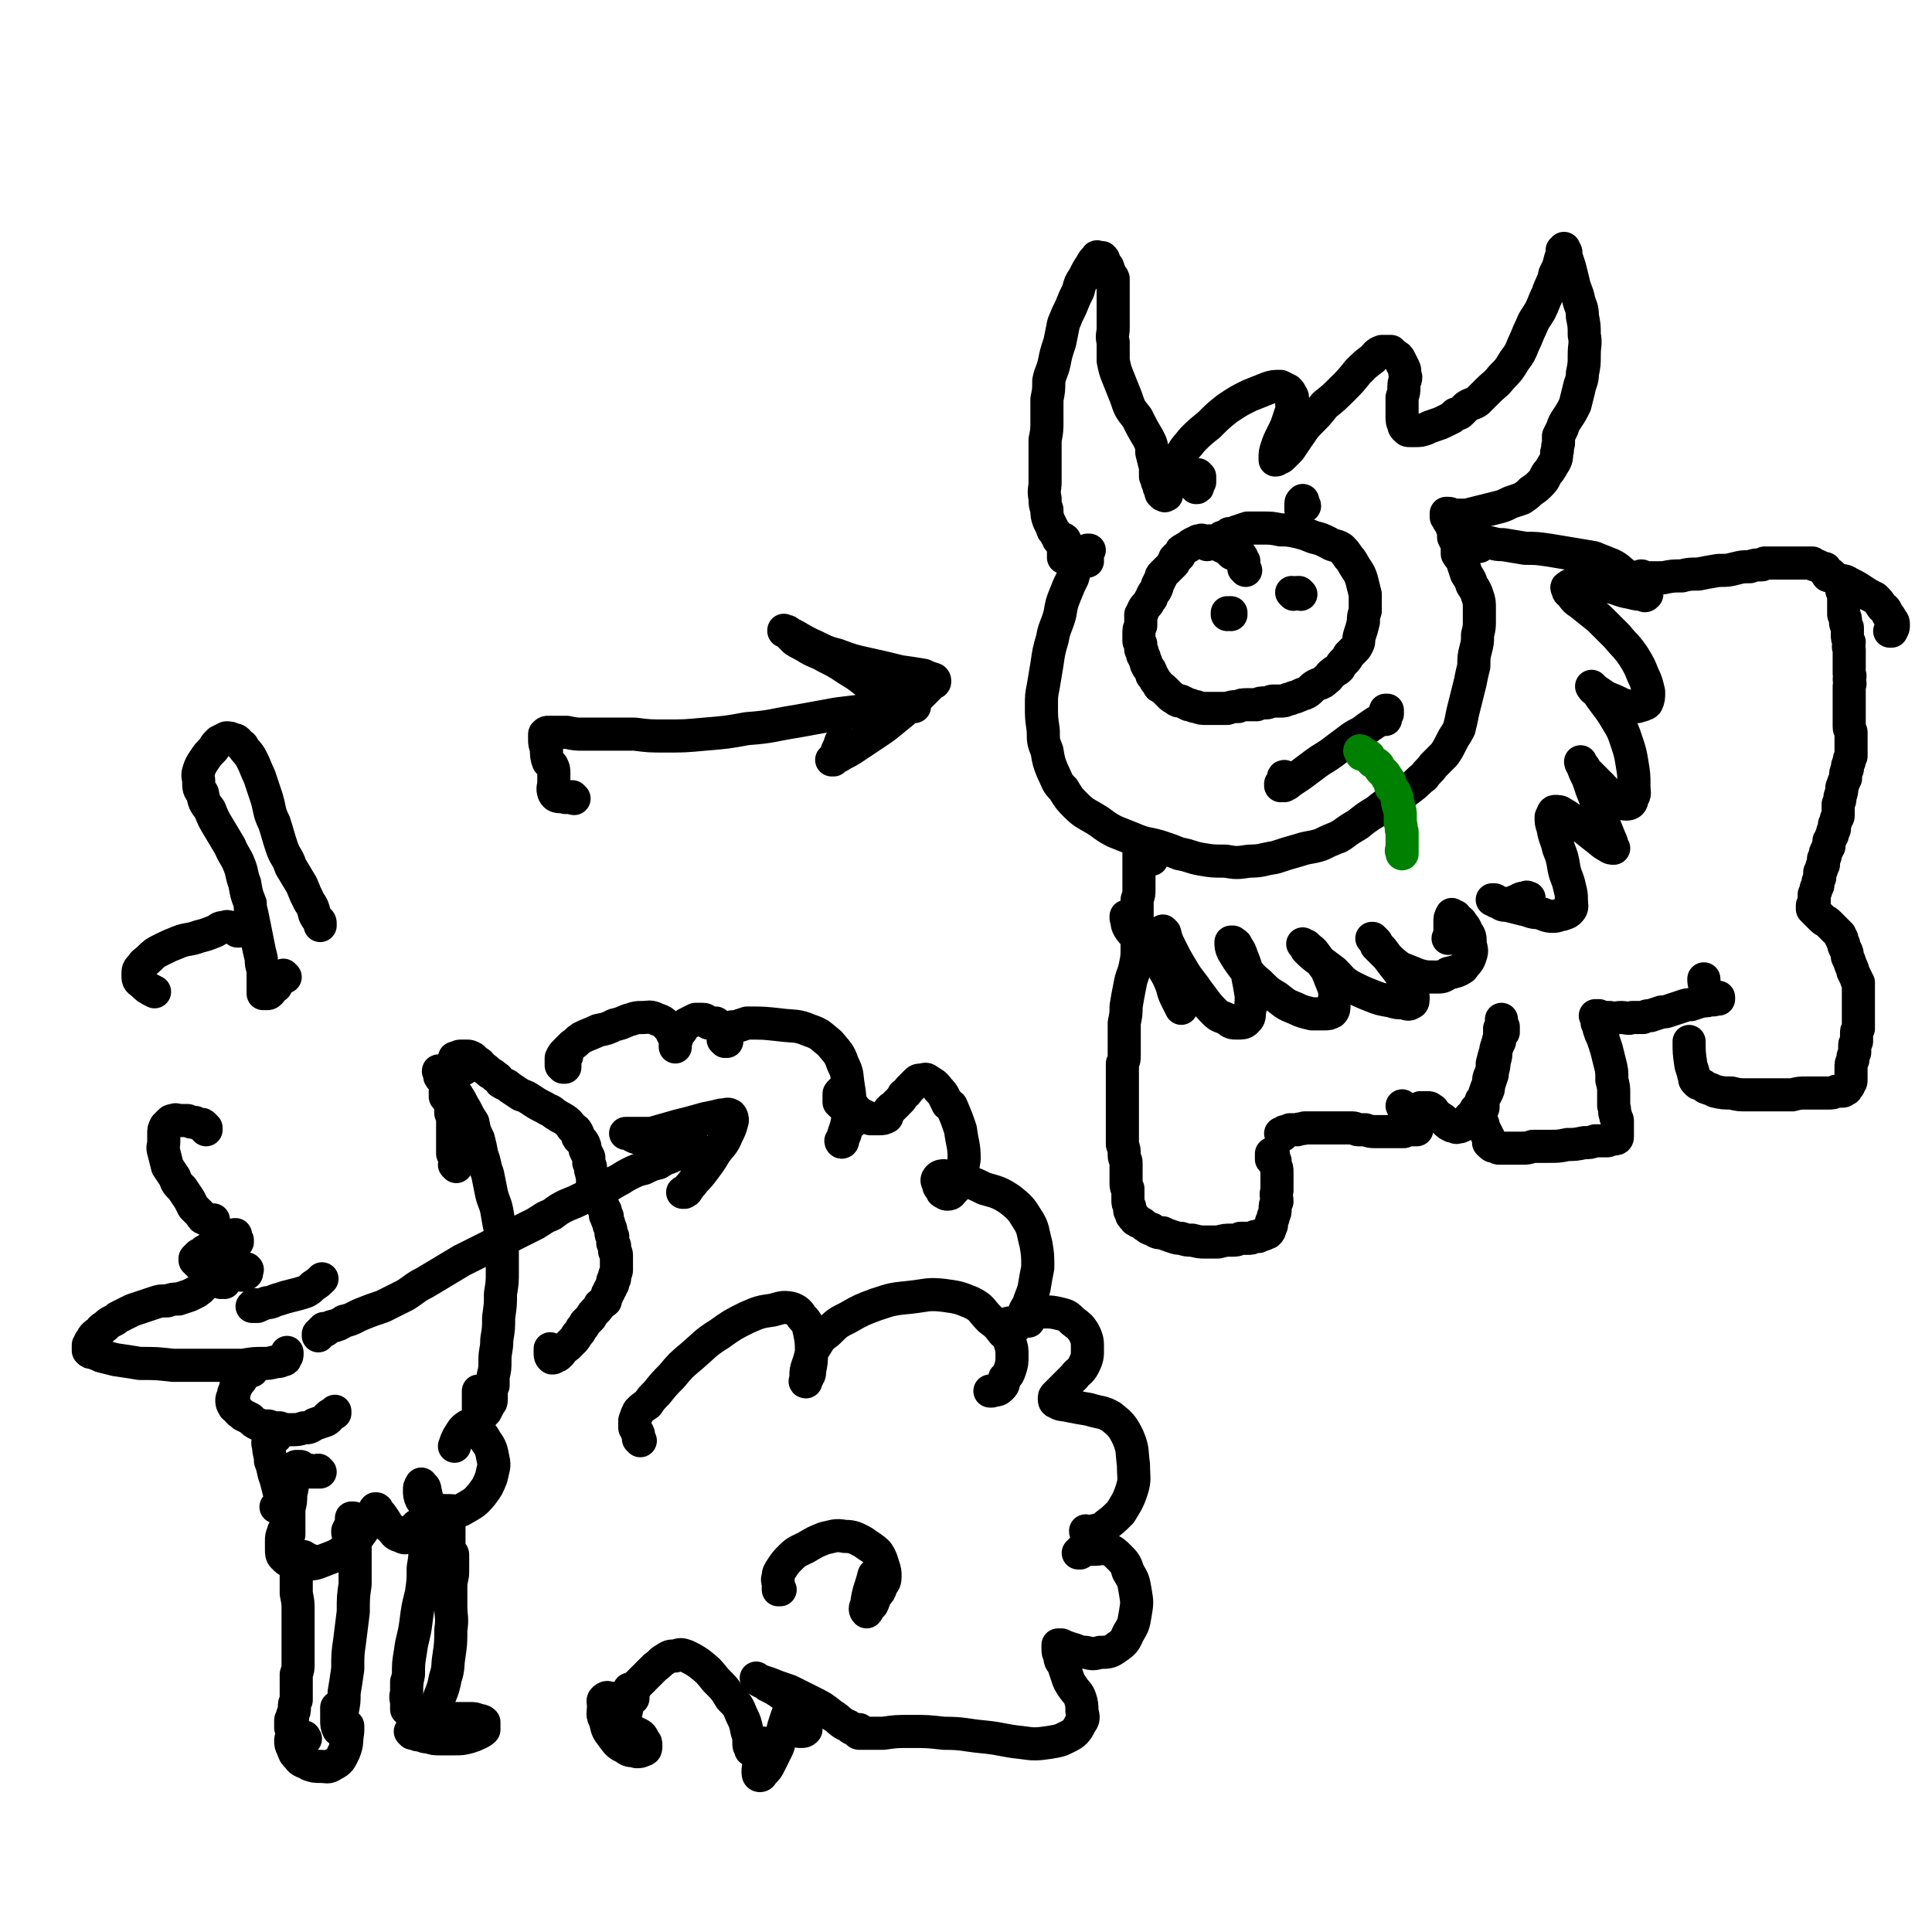 <svg viewBox='0 0 1050 1050' version='1.1' xmlns='http://www.w3.org/2000/svg' xmlns:xlink='http://www.w3.org/1999/xlink'><g fill='none' stroke='#000000' stroke-width='18' stroke-linecap='round' stroke-linejoin='round'><path d='M155,531c0,0 -1,-1 -1,-1 0,0 0,0 0,0 -1,2 -1,1 -2,2 -1,2 -1,2 -2,4 -2,1 -2,2 -3,3 -1,1 -1,1 -2,1 -1,0 -1,0 -2,0 0,-1 0,-1 0,-2 0,-1 0,-1 0,-2 0,-2 0,-2 0,-4 0,-2 0,-2 0,-5 -1,-3 -1,-3 -1,-6 -1,-4 -1,-4 -2,-9 -1,-5 -1,-5 -2,-10 -1,-5 -1,-5 -2,-9 0,-1 0,-1 0,-2 -2,-5 -2,-5 -3,-11 -2,-5 -1,-5 -3,-10 -2,-5 -3,-5 -5,-10 -3,-5 -3,-5 -6,-10 -3,-5 -3,-5 -5,-10 -3,-4 -3,-4 -4,-9 -2,-2 -2,-3 -2,-6 0,-3 -1,-3 0,-6 1,-3 1,-3 3,-6 2,-3 2,-3 5,-6 1,-2 1,-2 3,-4 2,-1 2,-1 4,-2 2,0 2,0 4,1 2,0 2,1 4,3 0,0 1,0 1,1 2,3 3,3 5,7 2,4 2,5 4,9 2,6 2,6 4,12 2,7 1,7 4,13 2,6 2,7 4,13 2,6 3,5 5,11 3,5 3,5 6,10 2,5 2,5 4,9 2,3 2,3 3,7 1,2 1,2 2,3 1,1 1,1 1,2 0,1 0,1 0,1 0,0 0,0 0,0 0,0 0,0 0,0 '/><path d='M130,506c0,0 -1,-1 -1,-1 0,0 0,1 0,1 0,0 0,-1 0,-1 -1,0 -1,0 -2,-1 -1,0 -1,0 -2,0 -1,0 -1,-1 -3,0 -3,0 -3,1 -5,2 -5,2 -5,2 -9,3 -5,2 -6,1 -11,3 -5,2 -5,2 -9,4 -4,2 -4,2 -7,5 -2,2 -3,2 -4,4 -2,2 -2,2 -2,5 0,2 0,3 2,4 3,3 3,3 7,5 '/><path d='M112,614c0,0 -1,-1 -1,-1 0,0 1,0 1,0 0,0 0,0 -1,0 0,-1 0,-1 0,-1 -1,-1 -1,-1 -2,-1 -1,0 -1,0 -3,-1 -2,0 -2,0 -4,-1 -2,0 -2,0 -5,0 -1,0 -1,-1 -3,0 -1,0 -1,0 -2,1 -1,1 -1,1 -2,2 -1,2 -1,2 -1,4 0,3 0,3 0,5 0,2 -1,2 0,5 1,4 1,4 2,8 2,3 2,3 4,6 1,3 1,3 4,6 2,3 2,3 4,6 1,2 1,2 2,4 1,1 1,1 2,2 1,1 1,1 2,2 1,2 1,2 2,2 1,1 1,1 3,1 1,0 1,0 2,0 '/><path d='M129,675c0,0 -1,-1 -1,-1 0,0 1,0 1,0 0,0 0,0 0,0 -1,0 -1,0 -1,0 0,0 0,0 0,-1 0,0 0,0 0,-1 0,0 0,0 0,0 0,0 0,0 0,-1 0,0 0,0 0,0 0,0 0,0 0,0 -1,0 -1,0 -1,1 -1,0 -1,0 -2,0 -1,1 -1,1 -2,1 -2,1 -2,1 -3,2 -1,0 -1,1 -3,1 -1,1 -1,1 -3,2 -1,1 -1,1 -3,2 -1,1 -1,1 -3,2 0,1 0,1 -1,1 -1,1 -1,1 -1,1 0,0 0,0 0,1 0,0 0,0 0,0 1,1 1,1 2,2 0,0 0,0 1,1 2,0 2,0 3,1 2,0 2,0 4,0 3,1 3,1 5,1 3,0 3,0 6,0 2,0 2,0 4,0 2,0 2,0 3,0 0,0 0,-1 0,0 1,0 0,0 0,0 0,1 0,1 0,2 0,0 0,0 -1,0 -1,1 -1,1 -1,1 0,0 0,0 -1,0 '/><path d='M120,697c0,0 -1,-1 -1,-1 1,0 2,1 3,1 0,0 -1,-1 -1,-1 0,-1 0,-1 0,-2 0,0 0,0 -1,-1 0,-1 0,-1 0,-1 0,-1 0,-1 -1,-1 -1,1 -1,1 -2,2 -2,1 -2,1 -3,3 -2,2 -2,2 -4,3 -1,2 -2,2 -3,3 -2,1 -2,1 -4,2 -3,1 -3,1 -6,2 -3,0 -3,0 -6,1 -4,0 -4,0 -7,1 -3,1 -3,1 -6,2 -3,1 -3,1 -6,2 -2,1 -2,1 -4,2 -2,1 -2,1 -4,2 -1,1 -1,1 -3,2 -2,1 -2,1 -4,3 -2,1 -2,1 -3,3 -2,1 -2,1 -3,2 -1,1 -1,2 -2,3 0,0 0,0 0,1 -1,1 -1,1 -1,1 0,1 0,1 0,1 0,1 0,1 0,1 0,0 0,1 0,1 1,1 1,1 2,1 3,1 3,1 5,2 4,1 4,1 8,2 7,1 7,1 13,2 9,0 9,0 18,1 11,0 11,0 21,0 8,0 8,0 17,0 6,-1 6,-1 11,-1 3,0 3,0 7,-1 2,0 2,0 4,-1 1,0 1,0 1,-1 1,-1 1,-1 1,-2 0,0 0,0 0,-1 '/><path d='M139,710c0,0 -1,-1 -1,-1 0,0 1,1 1,1 -1,0 -1,0 -1,0 0,0 0,0 -1,0 0,0 0,0 0,0 1,0 1,0 3,0 2,-1 2,-1 5,-2 3,0 3,-1 7,-2 3,-1 3,-1 7,-2 4,-1 4,-1 7,-2 2,-1 2,-1 4,-3 3,-2 3,-2 5,-4 '/><path d='M248,634c0,0 0,0 -1,-1 0,0 1,0 1,0 0,-1 -1,-1 -1,-3 0,-1 0,-1 -1,-3 0,-1 0,-1 0,-3 0,-2 0,-2 0,-4 0,-2 0,-2 0,-5 0,-2 0,-2 0,-5 0,-3 0,-3 -1,-5 0,-2 0,-2 0,-4 -1,-1 0,-1 -1,-2 0,-1 0,-1 0,-1 0,-1 0,-1 -1,-1 0,-1 0,-1 -1,-1 0,-1 0,-1 0,-2 0,0 0,0 0,-1 0,0 1,0 1,-1 0,0 0,0 0,0 0,0 0,0 0,-1 0,0 0,0 0,0 0,-1 0,-1 -1,-2 0,0 0,0 0,-1 -1,-1 0,-1 -1,-1 0,0 0,0 0,-1 -1,0 -1,0 -1,-1 -1,0 0,-1 -1,-1 0,-1 0,-1 0,-2 0,0 0,0 0,0 -1,0 -1,0 0,1 0,1 0,1 0,2 1,2 2,1 3,3 2,2 2,2 3,4 2,2 3,2 4,4 2,3 2,4 4,7 2,4 2,4 4,7 1,5 1,5 3,9 1,4 1,4 2,9 2,5 1,5 3,10 1,5 1,5 2,10 1,5 2,5 3,10 1,6 1,6 2,11 1,6 0,6 1,11 0,6 0,6 0,11 0,6 0,6 -1,12 0,6 0,6 -1,13 0,6 0,6 -1,12 0,6 -1,6 -1,11 0,5 0,5 -1,9 0,3 0,3 0,5 -1,2 -1,2 -1,4 0,1 0,1 0,3 0,2 0,2 -1,3 -1,2 -1,2 -2,4 -1,1 -1,1 -2,2 0,0 0,1 -1,1 0,0 0,-1 -1,-1 0,-3 0,-3 0,-6 0,-3 0,-3 0,-7 '/><path d='M252,581c0,0 -1,0 -1,-1 0,0 0,0 0,0 -1,0 -1,0 -1,-1 -1,0 -1,0 -2,0 -1,0 -1,0 -1,-1 -1,0 -1,0 0,-1 0,-1 0,-1 0,-1 0,-1 0,-1 0,-1 1,0 1,0 2,0 0,0 0,-1 1,-1 1,0 1,0 2,0 1,0 1,0 2,0 1,0 1,0 3,1 1,1 1,1 2,2 2,1 2,1 3,3 2,1 2,1 3,2 2,2 2,1 4,3 2,1 2,2 3,3 3,2 3,1 5,3 3,2 3,2 6,4 3,1 3,1 6,3 3,2 3,2 7,4 3,2 3,1 5,3 3,2 3,2 5,3 3,2 3,2 5,5 2,1 2,1 3,3 0,1 0,1 0,2 1,2 2,1 3,3 1,2 1,2 1,4 1,2 1,2 2,4 0,2 0,2 0,3 1,2 1,2 1,4 1,2 0,2 1,3 0,1 0,2 0,3 1,1 1,1 1,3 1,1 1,1 1,2 0,1 1,1 1,2 0,1 0,1 1,2 0,2 1,2 1,3 1,1 0,1 1,2 0,1 0,1 1,2 0,1 0,1 0,2 0,1 0,1 1,1 0,1 0,1 0,2 1,2 1,2 1,3 1,2 1,2 1,3 0,2 0,2 1,3 0,1 0,1 0,3 0,1 0,1 1,2 0,1 0,1 0,3 1,1 1,1 1,3 0,2 0,2 0,4 0,2 0,2 0,3 0,1 0,1 -1,3 0,0 0,0 0,1 0,0 0,0 0,0 0,1 0,1 0,1 -1,1 0,1 -1,1 0,0 0,0 0,1 0,1 0,1 0,1 -1,1 -1,1 -1,2 -1,1 -1,1 -1,2 -1,1 -1,1 -1,2 -1,2 -1,2 -1,3 -1,1 -2,1 -3,2 -1,2 -1,2 -2,3 -2,2 -2,2 -3,4 -1,1 -1,1 -3,3 -1,2 -1,2 -2,3 -1,2 -1,2 -2,3 -1,1 -1,2 -2,3 -1,1 -1,1 -3,3 -1,1 -1,1 -3,2 -1,2 -1,2 -2,3 -1,1 -1,1 -2,1 -1,1 -1,1 -2,1 0,0 0,0 0,0 -1,-1 -1,-1 -1,-3 0,-1 0,-1 0,-2 '/><path d='M177,723c0,0 -1,-1 -1,-1 0,0 0,0 0,0 -1,1 -1,1 -2,2 0,1 0,1 -1,1 0,0 0,0 0,1 0,0 0,0 0,0 1,-2 1,-2 2,-3 3,-1 3,-1 5,-2 4,-1 4,-1 7,-3 5,-1 5,-2 10,-4 5,-2 5,-2 11,-4 6,-3 6,-3 12,-6 5,-3 5,-4 11,-7 5,-3 5,-3 10,-6 5,-3 5,-3 10,-6 6,-3 6,-3 12,-6 6,-3 6,-3 12,-6 8,-4 8,-4 16,-8 5,-3 4,-3 9,-5 4,-3 4,-3 8,-5 5,-2 5,-2 9,-4 4,-2 4,-2 9,-4 4,-2 4,-2 9,-5 4,-2 3,-2 7,-4 4,-2 4,-2 8,-3 4,-2 4,-2 8,-3 3,-2 3,-2 6,-3 2,-1 2,-1 5,-2 1,-1 1,-1 3,-1 1,-1 1,-1 2,-1 1,0 1,0 2,-1 1,0 1,0 2,0 0,1 0,1 1,1 1,0 1,0 1,0 0,0 0,0 0,0 0,0 0,0 0,0 0,0 0,0 0,0 -1,0 -1,0 -1,0 -2,0 -2,0 -3,0 -2,0 -2,0 -4,0 -2,0 -2,0 -5,-1 -2,0 -2,0 -5,-1 -3,0 -3,-1 -6,-2 -3,-1 -3,-1 -6,-2 -2,0 -2,0 -5,-1 -2,-1 -2,-1 -3,-2 -1,0 -1,0 -2,0 0,0 0,0 0,0 2,0 2,0 4,0 5,0 5,0 10,0 7,-2 7,-2 14,-4 8,-2 8,-2 15,-4 5,-1 5,-1 9,-2 3,0 3,-1 5,0 1,1 1,2 1,3 -1,4 -1,4 -3,8 -2,5 -3,5 -6,9 -3,5 -3,5 -6,9 -3,4 -3,4 -6,7 -1,2 -2,2 -3,4 -1,1 0,1 -2,2 0,0 0,0 -1,0 '/><path d='M137,745c0,0 -1,-1 -1,-1 0,0 0,0 0,0 0,0 0,0 0,0 0,0 0,0 0,1 -1,1 -1,1 -2,1 -1,1 -1,1 -2,2 -1,1 -1,1 -1,2 -1,1 -1,1 -2,2 0,1 0,1 -1,2 0,1 0,1 -1,3 0,1 0,1 0,2 -1,1 -1,1 -1,2 0,1 0,2 1,3 0,1 1,1 2,2 1,2 1,1 3,3 2,1 2,1 4,2 2,2 2,2 4,3 3,1 3,1 6,1 3,1 3,1 6,1 3,1 3,1 6,1 4,0 4,0 7,-1 3,0 3,0 6,-2 3,-1 3,-1 6,-2 2,-1 2,-2 3,-3 1,-1 1,-1 2,-1 0,0 0,-1 0,-1 -1,1 -1,1 -1,1 -2,1 -2,1 -3,2 '/><path d='M150,781c0,-1 0,-1 -1,-1 0,-1 1,0 1,0 0,-1 -1,-1 -1,-2 0,0 0,0 -1,-1 0,0 -1,0 -1,0 0,0 -1,1 -1,1 0,1 0,2 0,3 0,2 -1,3 0,5 0,4 1,4 1,8 2,5 1,5 3,10 1,4 1,4 2,8 1,2 1,2 2,4 1,2 1,2 1,3 0,1 1,1 0,1 -1,1 -1,1 -2,0 -1,0 -1,-1 -3,-1 '/><path d='M174,800c0,0 -1,-1 -1,-1 0,0 0,1 0,1 0,0 -1,0 -1,0 -1,0 -1,0 -2,0 0,0 0,0 -1,0 0,-1 0,-1 -1,-1 0,0 0,0 -1,0 -1,0 -1,0 -1,0 -1,0 -1,0 -1,0 -1,-1 -1,-1 -1,-1 -1,-1 0,-1 -1,-1 0,0 -1,0 -1,0 -1,0 -1,0 -1,0 -1,1 -1,1 -1,3 -1,2 0,2 -1,5 0,3 0,3 -1,7 0,4 0,4 -1,8 0,4 0,4 0,8 0,3 0,3 0,6 -1,2 -1,2 -1,4 0,1 0,1 0,2 0,0 0,0 0,0 0,0 0,0 0,0 0,-1 0,-1 0,-2 0,-1 0,-1 0,-2 0,-1 0,-1 0,-2 -1,-1 0,-1 -1,-2 0,0 0,0 0,0 -1,0 -1,0 -1,1 -1,2 -1,2 -1,5 0,2 0,2 0,4 0,2 0,3 1,4 2,2 2,2 4,3 4,1 4,1 8,1 5,0 5,0 10,-2 8,-3 8,-3 14,-8 4,-3 4,-4 7,-8 2,-3 2,-3 4,-6 1,-2 1,-2 2,-4 1,-1 0,-1 1,-2 0,0 0,0 0,0 1,0 1,0 1,1 2,2 2,2 4,5 2,3 1,3 4,5 2,3 2,3 5,4 2,1 2,1 5,0 2,0 3,-1 4,-3 3,-3 3,-3 4,-7 1,-4 1,-4 1,-8 0,-3 0,-3 -1,-7 0,-2 -1,-2 -2,-3 0,0 0,-1 0,0 -1,1 -1,1 -1,3 0,2 0,3 1,5 2,3 2,3 6,4 4,2 4,2 9,2 4,0 5,1 8,-1 5,-3 6,-3 10,-8 3,-4 3,-4 5,-9 1,-5 2,-6 1,-10 -1,-5 -1,-6 -4,-10 -2,-4 -3,-4 -6,-6 -2,-2 -3,-2 -4,-2 -3,2 -3,3 -5,6 -1,2 -1,2 -2,5 '/><path d='M169,849c0,0 0,-1 -1,-1 0,0 1,0 1,0 -1,0 -1,0 -1,0 -1,-1 -1,-1 -2,-1 -1,-1 -1,-1 -1,-1 -1,0 -1,0 -1,0 -1,0 -1,-1 -1,0 -1,0 -1,1 -1,2 -1,2 -1,2 -1,4 0,3 0,3 0,6 0,4 0,4 0,8 1,5 1,5 1,9 0,4 0,4 0,9 0,4 0,4 0,8 0,3 0,3 0,6 0,3 0,3 0,6 0,3 0,3 -1,6 0,2 0,2 0,5 0,2 0,2 0,4 0,3 0,3 0,5 -1,2 -1,2 -1,4 0,2 0,2 -1,4 0,1 0,1 0,2 0,0 -1,0 -1,1 0,0 0,0 0,0 0,0 0,0 0,0 0,0 0,0 0,0 0,0 0,1 0,1 0,0 0,0 0,0 1,0 0,-1 0,-1 0,0 0,0 0,1 0,0 0,0 0,0 0,0 0,0 0,0 1,0 0,0 0,0 0,-1 0,0 0,0 0,0 0,0 0,0 1,0 0,0 0,0 0,-1 0,0 0,0 0,1 0,1 0,1 0,0 0,0 0,1 0,0 0,0 0,1 0,0 0,0 0,0 0,0 0,0 0,0 1,0 0,0 0,0 0,-1 0,-1 0,-2 1,-2 1,-2 1,-4 '/><path d='M190,834c-1,0 -1,-1 -1,-1 0,-1 0,-1 0,-1 1,-2 1,-2 2,-4 0,-1 0,-1 0,-2 0,-1 0,-1 0,-1 0,0 1,0 1,0 0,2 0,2 0,5 0,4 0,4 1,8 0,6 0,6 0,11 0,6 0,6 0,12 -1,7 -1,7 -1,15 -1,8 -1,8 -2,16 -1,7 -1,7 -1,15 -1,7 -1,7 -2,13 0,5 0,5 -1,10 0,3 0,3 -1,6 0,1 0,1 0,3 0,0 0,0 0,1 -1,0 -1,0 -1,0 -1,-2 -1,-3 -1,-5 0,-3 0,-3 0,-7 '/><path d='M226,834c-1,0 -1,-1 -1,-1 0,-1 0,-1 0,-1 1,-1 0,-1 1,-2 0,-1 1,-1 2,-1 0,-1 1,-1 1,-1 1,1 1,2 1,4 1,4 1,4 1,8 0,6 0,6 -1,12 0,7 0,7 -1,14 -2,8 -2,8 -3,16 -1,8 -2,8 -3,16 -1,6 -1,6 -1,12 -1,5 -1,5 -1,10 -1,3 0,3 0,6 0,1 0,1 0,3 0,0 0,0 0,0 0,-2 0,-2 0,-5 0,-5 0,-5 0,-10 '/><path d='M244,828c0,0 -1,0 -1,-1 0,0 0,1 0,0 1,-1 1,-1 1,-2 0,0 0,-1 0,0 0,1 0,1 0,3 0,2 0,2 0,5 0,3 0,3 0,5 0,3 0,3 1,5 0,1 1,1 1,2 0,2 0,2 0,4 0,3 0,3 0,5 0,4 -1,4 -1,8 0,6 0,6 0,11 0,6 1,6 0,13 0,7 0,7 -1,14 -1,6 0,6 -2,12 -1,5 -1,5 -3,10 -1,3 -1,3 -3,6 -2,4 -1,4 -3,7 -2,2 -2,2 -4,4 -2,1 -2,1 -3,2 -1,0 -1,1 -2,1 0,0 0,0 0,0 0,0 0,0 0,0 0,0 -1,-1 -1,-1 0,0 1,1 2,1 2,1 2,1 4,1 2,1 2,1 4,1 3,1 3,1 6,1 4,0 4,0 8,0 4,0 4,0 8,-1 3,-1 3,-1 5,-2 2,-1 2,-1 3,-2 0,-1 0,-1 0,-2 0,-1 0,-1 0,-2 -1,-1 -2,-1 -3,-1 -2,-1 -2,-1 -5,-1 -3,0 -3,0 -6,0 -4,0 -4,0 -8,0 -2,-1 -2,0 -4,0 '/><path d='M166,945c0,0 -1,-1 -1,-1 0,0 1,0 0,0 0,1 0,0 -1,0 -1,0 -1,0 -3,0 -1,0 -1,0 -2,0 -1,1 -1,1 -1,2 0,2 0,2 1,4 1,3 1,3 3,5 2,3 3,2 6,4 3,1 3,1 6,1 4,0 4,1 7,-1 4,-2 4,-3 6,-7 2,-5 1,-5 2,-11 0,-2 0,-2 0,-3 '/><path d='M308,574c0,0 -1,-1 -1,-1 0,0 0,1 0,1 0,2 0,2 0,4 0,1 0,1 0,2 0,0 0,0 0,0 0,0 0,0 -1,0 0,0 0,0 0,0 0,-1 -1,-1 -1,-1 0,-1 0,-1 0,-2 0,-1 0,-1 0,-2 1,-2 1,-2 2,-3 2,-2 2,-2 4,-4 3,-2 2,-2 5,-4 4,-2 5,-2 9,-4 5,-1 5,-1 9,-3 5,-1 5,-2 9,-3 3,-1 3,-1 6,-1 4,0 4,-1 8,1 3,1 3,1 5,3 2,2 2,2 3,4 1,2 1,2 2,4 0,2 0,2 0,3 0,0 0,0 0,1 0,0 0,0 0,0 0,-1 0,-1 0,-3 1,-1 1,-2 1,-3 1,-2 2,-2 3,-4 1,-2 1,-2 3,-3 2,-1 2,-1 4,-2 2,0 2,0 4,0 2,0 1,1 3,2 2,0 2,0 4,0 0,0 0,0 0,0 '/><path d='M395,566c-1,-1 -1,-1 -1,-1 -1,0 0,1 0,1 0,0 -1,-1 -1,-1 0,-1 0,-2 0,-3 1,-1 1,-1 2,-2 2,-2 2,-2 5,-2 3,-1 3,-1 6,-2 0,0 0,0 0,0 9,0 9,0 18,1 8,1 9,0 16,3 6,2 6,3 11,7 4,5 5,5 7,11 3,6 2,6 3,12 1,6 1,6 0,12 0,5 0,5 -1,10 -1,3 -1,3 -2,6 0,1 0,2 -1,2 0,1 1,1 1,0 0,-1 0,-1 1,-3 1,-2 0,-2 1,-3 1,-2 1,-2 2,-4 0,0 0,0 1,0 '/><path d='M348,783c0,0 -1,-1 -1,-1 0,0 0,0 0,0 0,-1 0,-1 0,-2 0,-1 0,-1 -1,-2 0,-1 0,-1 -1,-2 0,-1 0,-1 0,-2 0,-1 0,-1 0,-2 1,-3 1,-3 2,-5 2,-2 2,-2 5,-4 2,-3 2,-3 5,-6 4,-5 4,-5 8,-9 5,-6 5,-6 11,-11 7,-6 7,-7 15,-12 7,-5 7,-5 15,-9 7,-3 7,-3 14,-4 4,-1 5,-2 10,-1 3,1 4,2 6,5 3,3 3,4 4,8 1,5 1,6 1,11 0,5 0,5 -1,10 0,2 0,2 -2,5 0,1 0,1 0,1 -1,0 0,-1 0,-2 0,-4 0,-4 1,-7 2,-5 1,-6 4,-10 3,-5 3,-5 7,-8 5,-5 5,-5 11,-8 7,-4 7,-4 15,-7 9,-3 9,-3 19,-4 9,-1 9,-2 18,-1 7,1 8,1 15,4 6,3 5,4 10,9 4,3 4,3 7,7 2,2 3,2 4,6 1,3 1,3 1,7 0,3 0,4 -1,7 -1,3 -1,3 -3,5 -1,3 0,3 -2,5 -2,2 -2,1 -5,2 0,0 -1,0 -1,0 '/><path d='M424,864c0,0 0,0 -1,-1 0,0 0,1 0,1 0,-1 0,-2 0,-3 0,-2 -1,-2 0,-4 0,-2 0,-2 2,-5 2,-3 2,-3 5,-6 3,-3 4,-3 8,-5 5,-3 5,-3 10,-5 5,-1 6,-2 11,-1 5,0 6,1 10,3 4,3 5,3 8,6 2,3 2,4 3,7 1,3 1,3 1,6 0,3 -1,3 -2,5 -1,3 -1,3 -3,5 -1,2 -1,3 -2,5 -1,1 -1,1 -2,2 0,1 -1,2 -1,2 -1,-1 -1,-2 0,-4 1,-8 2,-8 4,-16 '/><path d='M677,310c0,0 -1,-1 -1,-1 0,0 0,0 0,0 0,0 0,-1 0,-1 0,-1 0,-1 0,-2 0,0 0,-1 0,-1 0,0 0,0 0,0 -1,-1 -1,-1 -1,-2 0,0 0,0 -1,0 0,-1 1,-1 0,-1 0,0 0,0 0,0 0,-1 0,-1 -1,-1 0,0 0,0 -1,0 0,0 0,0 -1,0 0,0 0,0 -1,0 0,0 0,0 0,0 -1,0 -1,-1 -1,-1 0,0 0,0 0,0 0,-1 0,-1 -1,-1 0,0 0,0 0,0 -1,-1 -1,0 -1,-1 0,0 0,0 -1,0 0,0 0,0 0,0 -1,-1 0,-1 -1,-1 0,0 0,0 -1,0 0,-1 0,-1 0,-1 -1,0 -1,0 -1,-1 -1,0 -1,0 -1,0 -1,0 -1,0 -1,0 -1,0 -1,0 -1,-1 -1,0 -1,0 -1,0 0,0 0,0 -1,0 0,0 0,0 -1,0 -1,0 -1,0 -1,0 -1,0 -1,0 -2,0 -1,0 -1,-1 -1,0 -1,0 -1,0 -2,0 -1,1 -1,1 -2,1 -2,1 -2,1 -3,2 -2,1 -2,1 -3,2 -1,0 -1,0 -1,1 -1,1 -1,1 -1,2 -1,1 -1,1 -2,1 -1,1 -1,1 -1,3 -1,1 -1,1 -2,2 -1,1 -1,1 -2,2 -1,1 -1,1 -2,2 -1,1 -1,1 -1,2 -1,2 -1,2 -2,4 0,1 0,1 -1,3 -1,1 -1,1 -2,3 0,1 0,1 -1,2 -1,2 -1,2 -2,3 -1,1 -1,1 -2,3 0,1 0,1 -1,2 0,0 0,1 0,1 0,1 0,1 0,2 0,2 0,2 0,3 -1,2 -1,2 -1,4 0,1 0,1 0,2 0,1 0,1 0,2 0,1 0,1 1,2 0,1 0,1 0,3 1,1 1,1 1,3 1,1 1,1 1,2 1,2 1,2 1,3 1,2 1,2 2,3 0,1 1,1 1,3 1,1 1,1 2,3 1,1 1,1 2,3 2,1 2,1 3,2 2,2 2,2 3,3 1,1 1,1 3,2 1,1 1,1 3,1 2,1 2,1 4,2 2,0 2,1 4,1 3,1 3,1 5,1 3,0 3,0 6,0 3,0 3,0 6,0 3,-1 3,-1 6,-1 2,-1 2,-1 5,-1 2,0 2,0 5,0 2,-1 2,-1 5,-1 2,0 2,-1 4,-1 2,0 2,0 4,0 2,0 2,0 4,-1 1,0 1,0 3,-1 1,0 1,0 3,-1 1,0 1,-1 3,-1 2,-1 2,-1 3,-2 2,-2 2,-2 4,-3 3,-1 3,-1 5,-3 2,-1 1,-2 3,-3 2,-2 2,-1 4,-3 1,-2 1,-2 3,-4 1,-1 1,-1 2,-3 1,-1 1,-1 3,-3 1,-1 1,-1 2,-3 1,-2 0,-2 1,-5 1,-3 1,-3 2,-7 0,-3 0,-3 1,-6 0,-2 0,-2 0,-4 0,-3 0,-3 0,-5 -1,-4 -1,-4 -2,-8 -1,-3 -1,-3 -3,-6 -2,-3 -2,-4 -4,-6 -2,-3 -2,-3 -4,-5 -3,-2 -4,-1 -7,-3 -4,-2 -4,-2 -8,-3 -5,-2 -5,-2 -9,-3 -5,-1 -5,-1 -9,-1 -5,-1 -5,-1 -10,-1 -4,0 -4,0 -8,0 -3,1 -3,1 -6,2 -2,1 -2,1 -4,1 -1,1 -1,1 -2,2 -1,0 -1,0 -1,0 0,0 0,0 -1,0 0,1 0,1 -1,1 -1,1 -1,2 -2,2 -1,1 -2,0 -3,0 -1,0 -1,1 -2,1 '/><path d='M669,334c0,0 0,-1 -1,-1 0,0 1,0 1,0 0,0 -1,0 -1,0 0,0 0,0 0,0 0,1 0,1 -1,1 0,0 0,0 0,-1 '/><path d='M707,323c0,0 -1,-1 -1,-1 0,0 0,0 0,0 0,0 0,0 0,0 -1,0 -1,0 -1,0 0,0 0,0 0,0 -1,0 -1,1 -2,1 -1,-1 -1,-1 -1,-1 '/><path d='M591,305c0,0 0,0 -1,-1 0,0 1,0 1,0 0,-1 -1,-2 -1,-3 1,-1 1,-2 1,-2 0,0 1,0 1,0 -1,1 -1,1 -2,2 -1,1 -2,1 -3,2 -1,2 -1,2 -2,4 -1,3 -1,3 -2,7 -2,4 -2,4 -4,9 -2,5 -2,5 -3,11 -2,7 -3,7 -4,13 -2,7 -2,7 -3,14 -1,6 -1,6 -2,12 -1,5 -1,5 -1,11 0,6 0,6 1,13 0,6 0,6 2,11 1,6 1,6 3,11 3,6 2,6 6,10 3,5 3,5 7,9 4,4 5,4 10,7 5,3 5,4 11,7 5,2 5,2 10,4 7,3 7,2 14,4 6,2 6,2 11,4 6,1 6,2 12,3 6,1 6,1 13,1 6,1 6,1 13,0 7,0 7,-1 14,-2 6,-2 6,-2 13,-4 6,-2 6,-1 12,-3 4,-2 4,-2 9,-4 1,0 1,-1 2,-1 4,-3 4,-3 9,-6 5,-4 5,-4 10,-7 5,-4 5,-4 10,-7 5,-3 5,-3 9,-6 4,-3 3,-3 7,-6 2,-3 3,-3 5,-6 3,-3 3,-3 6,-6 2,-3 2,-3 4,-7 2,-4 2,-3 4,-7 1,-4 1,-4 2,-9 1,-4 1,-4 2,-8 1,-4 1,-4 2,-8 1,-5 1,-5 2,-9 0,-5 0,-5 1,-9 1,-4 1,-4 1,-8 1,-4 1,-4 1,-8 0,-3 0,-3 0,-6 0,-4 0,-4 -1,-7 -1,-3 -1,-3 -3,-6 -1,-3 -1,-3 -3,-6 -1,-3 -1,-3 -2,-6 -1,-3 -2,-3 -3,-5 0,-3 0,-3 0,-5 -1,-2 -1,-2 -2,-4 0,-2 0,-2 0,-4 -1,-1 -1,-1 -1,-3 -1,-1 -1,-1 -1,-1 -1,-1 -1,-1 -1,-2 0,0 0,0 -1,-1 0,0 0,0 0,-1 0,0 0,0 0,0 0,-1 0,0 0,-1 0,0 0,0 0,0 0,0 0,0 0,0 0,0 0,0 1,0 2,0 2,1 4,1 3,0 3,0 6,0 4,-1 4,-1 8,-2 4,-1 4,-1 8,-2 4,-1 4,-1 8,-3 3,-1 3,-1 6,-2 3,-2 3,-2 5,-4 3,-2 3,-2 5,-4 3,-3 2,-3 4,-6 2,-2 2,-3 4,-6 1,-2 1,-2 1,-5 1,-2 0,-2 1,-5 0,-2 0,-2 0,-4 1,-2 1,-2 2,-4 1,-3 1,-3 3,-6 2,-3 2,-3 4,-7 1,-4 1,-4 2,-8 1,-5 2,-5 2,-9 1,-5 1,-5 1,-10 0,-6 1,-6 0,-11 0,-5 0,-5 -1,-10 0,-5 -1,-5 -2,-9 -1,-5 -2,-5 -3,-10 -1,-4 -1,-4 -2,-8 -1,-3 -1,-3 -2,-6 0,-1 0,-1 0,-2 -1,-1 -1,-1 -1,-1 0,-1 0,-1 0,-1 0,1 0,1 -1,1 0,2 0,2 -1,5 -1,4 -1,4 -3,8 -1,5 -2,5 -4,11 -2,4 -2,5 -4,9 -3,5 -3,4 -5,9 -2,4 -2,5 -4,9 -2,5 -2,5 -5,9 -3,5 -3,5 -7,9 -3,4 -4,4 -7,7 -3,3 -3,3 -6,6 -3,2 -3,1 -6,3 -1,1 -1,1 -3,3 -1,1 -1,1 -3,1 -1,1 -1,1 -2,2 -2,1 -2,1 -4,2 -2,1 -2,1 -5,2 -3,1 -3,1 -5,2 -3,1 -3,1 -6,1 -1,0 -1,0 -3,0 -1,0 -1,0 -2,-1 -1,-1 -1,-1 -1,-2 -1,-2 -1,-2 -1,-5 0,-2 0,-2 0,-5 0,-2 0,-2 0,-5 1,-3 1,-3 1,-6 0,-3 1,-3 1,-5 -1,-3 0,-3 -1,-5 -1,-2 -1,-2 -2,-4 -1,-2 -1,-2 -3,-3 -1,-1 -1,-1 -2,-2 -2,0 -3,0 -5,0 -3,1 -3,2 -5,4 -4,3 -4,3 -8,7 -4,5 -4,5 -8,9 -5,5 -5,5 -10,9 -4,5 -4,5 -8,9 -4,4 -4,5 -7,9 -2,3 -2,3 -4,6 -2,2 -2,2 -4,4 -1,1 -1,1 -3,1 0,1 0,1 -1,1 0,0 0,-1 0,-1 0,-3 0,-3 1,-6 1,-3 1,-3 3,-7 2,-4 2,-4 3,-7 1,-3 1,-3 2,-6 1,-2 0,-2 0,-4 0,-2 1,-3 0,-4 -1,-2 -1,-2 -2,-3 -2,-1 -2,-1 -4,-2 -4,0 -4,0 -7,1 -5,2 -5,2 -10,4 -6,3 -6,3 -12,7 -5,4 -5,4 -10,9 -5,4 -5,4 -9,8 -3,4 -3,3 -6,8 -3,3 -2,3 -4,7 -1,3 -1,3 -2,6 -1,3 -1,3 -2,5 0,2 0,2 0,3 0,1 0,1 0,1 0,0 0,0 0,0 0,0 0,0 0,0 0,0 0,0 0,0 -1,0 -1,1 -1,0 0,0 0,0 -1,0 0,-1 0,0 -1,-1 0,-1 0,-1 0,-2 -1,-1 -1,-1 -1,-1 0,-2 0,-2 -1,-3 0,-2 0,-2 -1,-3 0,-3 0,-3 0,-5 -1,-4 -1,-4 -2,-8 0,-4 0,-4 -2,-8 -3,-5 -3,-5 -6,-11 -4,-5 -4,-5 -6,-11 -2,-5 -2,-5 -4,-10 -2,-5 -2,-5 -3,-10 0,-5 0,-5 0,-10 -1,-4 0,-4 0,-8 0,-6 0,-6 0,-11 0,-4 0,-4 0,-9 0,-3 0,-3 0,-6 0,-1 0,-1 -1,-2 -1,-2 -1,-2 -2,-5 -1,-1 -1,-1 -2,-3 0,-1 0,-1 -1,-2 0,0 -1,0 -1,0 0,0 0,0 -1,0 0,0 -1,-1 -1,0 -2,2 -2,2 -3,4 -2,3 -2,3 -4,7 -2,3 -2,3 -3,7 -2,4 -2,4 -4,9 -2,4 -2,4 -4,9 -1,5 -1,5 -2,10 -2,6 -2,6 -3,11 -1,5 -2,5 -3,10 0,5 0,5 -1,10 0,6 0,6 0,11 0,6 0,6 -1,11 0,6 0,6 0,13 0,5 0,5 0,10 0,4 -1,4 0,9 0,3 0,3 1,6 0,3 0,3 1,6 1,2 1,2 2,4 0,2 1,1 2,3 0,1 0,1 1,2 0,1 0,1 1,2 1,0 1,0 2,1 0,0 0,0 1,1 0,0 0,0 0,1 1,0 1,0 1,1 1,1 1,1 1,1 0,1 1,1 1,1 0,0 -1,-1 -2,-3 -1,-2 -1,-4 -2,-4 -1,0 0,2 0,5 0,2 0,2 0,5 '/><path d='M312,434c-1,0 -1,-1 -1,-1 -3,0 -3,1 -5,0 -3,0 -4,0 -5,-2 -1,-3 0,-3 0,-6 0,-3 0,-3 0,-5 0,-2 0,-2 -1,-4 -1,-1 -1,-1 -2,-2 -1,-3 -1,-3 -1,-7 -1,-3 -1,-3 -1,-5 0,-2 0,-2 0,-3 1,-1 1,-1 2,-1 2,0 2,0 4,0 3,0 3,0 6,0 5,1 5,1 9,1 7,0 7,0 14,0 7,0 7,0 14,0 8,1 8,1 17,1 10,0 10,0 21,-1 12,-1 12,-1 23,-3 14,-1 14,-2 27,-4 11,-2 11,-2 22,-4 8,-1 8,-1 17,-2 5,-1 5,-1 11,-2 3,0 3,0 7,0 2,0 2,0 4,0 1,0 1,0 2,0 0,0 0,0 1,0 0,0 0,0 0,0 -1,0 0,0 -1,-1 -3,-1 -3,-1 -6,-2 -4,-3 -5,-3 -9,-5 -5,-3 -5,-3 -10,-5 -5,-4 -5,-4 -10,-7 -6,-4 -6,-4 -12,-7 -5,-3 -5,-2 -10,-5 -3,-2 -4,-2 -7,-4 -2,-2 -2,-2 -4,-4 -1,-1 -1,-1 -2,-1 0,0 0,-1 0,0 2,0 2,0 3,1 6,3 5,3 11,6 7,3 7,4 15,6 8,3 8,3 17,5 9,2 9,2 17,4 7,1 7,1 13,2 2,1 2,1 5,2 0,0 1,0 1,1 0,0 0,0 0,0 0,1 0,1 -1,1 -2,2 -2,2 -3,3 -4,4 -4,4 -7,7 -5,5 -5,5 -10,9 -6,5 -6,5 -12,9 -6,4 -6,4 -12,8 -3,2 -4,2 -7,4 -2,1 -2,1 -4,2 0,0 0,0 0,0 0,0 1,0 1,0 1,-2 1,-2 2,-5 1,-2 1,-2 2,-5 '/><path d='M699,423c0,0 -1,-1 -1,-1 -1,0 0,1 0,1 -1,2 -1,2 -1,3 0,0 0,0 -1,1 0,0 0,0 0,0 1,0 0,0 0,-1 0,0 1,1 2,1 2,-1 2,-1 3,-2 3,-2 3,-2 6,-4 4,-3 4,-3 8,-6 4,-3 5,-3 9,-6 4,-3 4,-3 8,-6 4,-3 4,-3 8,-5 4,-3 4,-3 7,-5 3,-2 3,-1 6,-3 0,-1 0,-1 1,-2 0,0 0,0 0,0 0,0 0,0 0,-1 0,0 0,0 0,0 0,0 0,-1 0,-1 0,0 0,0 0,0 0,0 0,0 0,0 0,1 0,0 -1,0 0,0 1,0 1,0 0,0 0,0 0,0 0,1 0,0 -1,0 0,0 1,0 1,1 0,1 -1,1 -1,2 0,1 0,1 0,2 '/><path d='M626,467c-1,0 -1,0 -1,-1 0,0 0,0 0,0 0,0 -1,-1 -1,-1 0,-1 0,-1 -1,-1 0,-1 0,-1 0,-1 -1,-1 -1,-1 -1,-1 -1,-1 -1,-1 -2,-2 0,0 0,0 0,0 -1,0 -1,0 -1,1 0,1 0,1 0,3 0,2 0,2 0,4 0,3 0,3 0,5 0,2 0,2 0,5 0,2 0,2 0,5 0,3 0,3 -1,6 0,4 0,4 0,8 0,5 0,5 0,9 0,4 0,4 0,9 0,5 0,5 -1,10 -1,5 -2,5 -3,11 -1,5 -1,5 -2,11 0,4 0,4 -1,9 0,3 0,3 0,6 0,3 0,3 0,5 0,3 0,3 0,6 0,3 0,3 -1,5 0,3 0,3 0,6 0,3 0,3 0,5 0,3 0,3 0,6 0,3 0,3 0,6 0,3 0,3 0,6 0,2 0,2 0,5 0,3 0,3 0,6 0,2 0,2 0,4 1,3 1,3 1,6 0,2 1,2 1,4 0,2 0,2 0,4 0,2 0,2 0,4 0,2 0,2 0,3 0,2 0,2 1,3 0,2 0,2 0,4 0,1 0,1 0,2 0,2 0,2 1,4 0,1 0,1 0,2 1,1 1,1 1,2 0,1 0,1 1,1 1,1 1,1 1,2 1,0 1,1 2,1 2,1 2,1 3,2 2,1 2,2 4,2 3,2 3,2 6,2 2,1 2,1 5,2 3,1 3,1 5,1 3,1 3,1 6,1 4,1 4,1 7,1 4,0 4,0 7,0 4,-1 4,-1 7,-1 3,0 3,0 5,-1 2,0 2,0 4,0 2,0 2,0 4,-1 1,0 1,0 2,0 1,-1 1,-1 2,-1 1,0 1,0 2,-1 1,0 0,0 1,0 1,-1 1,-1 1,-2 1,-1 0,-1 1,-2 0,-1 0,-1 0,-2 1,-2 1,-2 1,-3 1,-2 1,-2 1,-4 0,-2 0,-2 1,-4 0,-3 -1,-3 0,-6 0,-3 0,-3 0,-6 0,-2 0,-2 0,-4 0,-2 0,-2 -1,-4 0,-1 0,-1 0,-2 -1,-1 -1,-1 -1,-2 0,-1 0,-1 0,-2 -1,0 -1,0 -1,0 0,0 0,0 0,0 0,1 0,1 0,2 0,0 0,1 0,1 0,0 0,0 1,0 '/><path d='M697,617c0,0 0,0 -1,-1 0,0 1,1 1,1 0,0 0,-1 0,-1 0,0 0,0 1,-1 1,0 1,0 3,-1 2,0 2,0 4,0 2,-1 2,0 4,-1 2,0 2,0 3,0 2,0 2,0 4,0 3,0 3,0 5,0 2,0 2,0 4,0 3,0 3,0 5,0 2,0 2,0 5,0 2,0 2,1 3,1 2,0 2,0 4,0 3,1 3,1 5,1 3,0 3,0 6,0 3,0 3,0 5,0 3,0 3,0 5,0 2,-1 2,-1 3,-1 1,0 1,0 2,0 1,0 1,0 1,0 1,0 1,0 1,0 0,0 0,0 0,0 0,0 0,0 0,0 0,0 0,-1 0,-1 -1,0 -1,1 -1,1 -1,-1 -2,-1 -2,-2 -3,-5 -2,-5 -5,-11 '/><path d='M804,297c0,0 0,0 -1,-1 0,0 1,1 1,1 0,-1 -1,-1 -1,-1 1,-1 1,-1 1,-1 0,0 0,0 1,0 1,0 1,0 2,0 1,0 1,0 3,0 4,1 4,1 7,1 6,1 6,1 12,2 6,0 6,0 13,1 6,1 6,1 12,2 6,1 6,1 12,2 5,2 5,2 10,4 4,2 4,3 7,5 3,3 4,3 6,5 3,2 2,2 4,4 1,1 1,1 2,2 0,0 0,0 0,0 -1,1 -1,1 -2,0 -3,0 -3,0 -7,-1 -6,-1 -6,-2 -11,-3 -6,-1 -6,0 -12,-1 -4,0 -4,0 -8,0 -2,0 -2,0 -3,1 0,0 -1,0 0,1 0,2 1,2 2,3 2,3 2,3 5,5 5,4 5,4 10,8 5,5 5,5 10,10 4,5 5,5 9,11 3,5 3,5 5,10 2,4 2,5 3,9 0,3 0,4 -1,6 -1,1 -2,1 -5,2 -4,0 -4,0 -8,-1 -4,-2 -4,-2 -9,-4 -3,-2 -3,-2 -6,-4 -1,-1 -1,-1 -2,-2 0,0 0,0 0,0 1,2 2,2 3,3 2,3 2,3 5,7 3,4 3,4 6,9 3,5 3,5 5,11 2,6 2,6 3,12 1,6 1,6 1,12 0,4 1,4 -1,7 0,2 -1,3 -3,3 -3,0 -4,-1 -6,-3 -4,-2 -4,-3 -8,-7 -3,-3 -3,-3 -7,-7 -2,-2 -1,-2 -3,-4 -1,-1 -1,-2 -1,-2 0,0 0,1 1,2 1,3 1,3 3,7 2,6 2,6 4,11 2,6 2,6 4,12 2,5 2,5 4,10 1,2 1,2 1,4 1,1 1,1 1,1 -1,0 -2,0 -3,-1 -4,-2 -4,-3 -7,-5 -5,-4 -5,-4 -10,-8 -4,-2 -4,-3 -8,-5 -1,-1 -2,-1 -4,-1 -1,0 -1,1 -2,3 0,3 0,3 1,6 1,6 2,6 3,11 2,5 2,5 3,11 1,5 2,5 3,10 1,4 1,4 1,7 0,3 1,4 -1,6 -1,1 -1,1 -4,2 -2,0 -2,1 -5,1 -4,0 -4,-1 -8,-2 -4,0 -4,-1 -9,-2 -4,-1 -4,-1 -8,-2 -2,-1 -2,-1 -5,-2 -1,0 -1,-1 -2,-1 0,0 0,0 -1,0 0,0 0,0 0,0 1,0 1,0 2,1 3,1 3,2 5,2 3,0 3,-1 5,-2 3,-1 3,-2 6,-2 1,-1 1,0 2,0 '/><path d='M775,603c0,0 -1,0 -1,-1 0,0 0,1 0,1 -1,0 -1,0 -2,0 0,0 0,0 0,-1 0,0 0,0 1,0 1,0 1,0 2,0 0,0 0,0 1,0 1,0 1,0 2,1 1,0 1,1 2,2 1,1 1,1 2,2 2,1 2,1 4,3 1,1 1,1 3,2 1,0 1,0 2,0 0,1 1,1 1,0 1,0 1,1 2,0 1,0 0,0 1,-1 1,-1 1,-1 2,-1 1,-2 1,-2 2,-3 2,-2 2,-2 3,-4 2,-2 2,-2 3,-5 2,-2 2,-2 3,-4 1,-2 1,-2 1,-4 1,-3 1,-3 2,-6 0,-3 1,-3 1,-7 1,-3 1,-3 1,-7 1,-3 1,-3 2,-7 0,-2 0,-2 0,-4 1,-2 1,-2 1,-3 0,-1 0,-1 0,-2 0,0 0,0 0,0 0,1 0,1 0,1 0,1 0,1 0,2 0,1 0,1 1,1 0,1 0,1 0,2 0,0 0,0 0,0 0,0 0,0 0,1 0,0 0,0 0,0 0,0 -1,0 -1,0 0,0 0,0 0,0 0,1 0,1 0,1 -1,2 -1,2 -1,4 -1,2 -1,2 -2,5 -1,3 -1,3 -2,7 0,3 0,3 -1,6 -1,2 -1,2 -1,5 -1,2 -1,2 -2,5 0,2 0,2 -1,4 0,2 0,2 0,4 -1,2 -1,2 -1,4 0,1 0,1 0,2 0,1 0,1 0,2 0,0 0,0 1,1 0,0 0,0 0,1 0,0 0,0 0,1 1,1 1,1 1,1 0,1 0,1 1,2 0,1 0,1 1,2 0,1 0,1 0,2 0,0 0,0 0,1 0,0 0,0 0,0 0,0 0,0 1,1 0,0 0,0 1,0 0,1 0,1 1,1 0,0 0,0 1,0 1,1 1,1 2,1 1,0 1,0 2,0 2,0 2,0 4,0 3,0 3,0 6,0 3,0 3,0 6,-1 5,0 5,0 9,0 5,0 5,0 10,-1 4,0 4,0 9,-1 3,0 3,0 6,-1 3,0 3,0 6,0 1,0 1,0 3,-1 1,0 1,0 1,0 1,0 2,0 2,-1 0,0 0,0 0,-1 0,-1 0,-1 0,-1 0,-1 0,-1 0,-2 0,-1 0,-1 0,-2 0,-1 0,-1 0,-3 0,-1 -1,-1 -1,-3 -1,-2 0,-2 -1,-5 0,-3 0,-3 0,-7 0,-3 0,-3 -1,-7 0,-5 0,-5 -1,-9 -1,-4 -1,-4 -2,-8 -1,-3 -1,-3 -2,-6 -1,-2 -1,-2 -2,-5 0,-1 0,-1 -1,-3 0,-2 0,-2 0,-3 0,0 0,0 0,-1 0,0 0,0 0,0 0,1 -1,0 -1,0 0,0 0,0 0,0 0,0 0,0 0,0 1,1 0,0 0,0 0,0 0,0 0,0 0,0 0,0 0,0 1,0 1,0 2,0 1,1 1,1 2,1 2,0 2,0 4,0 3,1 3,0 6,0 3,0 4,1 6,0 3,0 3,0 6,0 2,-1 2,-1 4,-1 3,-1 3,-1 6,-2 2,0 2,0 5,-1 3,-1 3,-1 6,-2 3,-1 3,-1 5,-1 3,-1 3,-1 6,-2 3,0 3,0 5,-1 1,0 1,0 2,0 1,0 1,0 1,0 0,0 1,0 1,0 0,0 0,0 0,-1 0,0 0,0 0,0 0,1 0,0 -1,0 0,0 1,0 1,0 -1,1 -1,1 -1,1 -1,0 -2,1 -2,0 -3,-2 -2,-3 -4,-6 -1,-3 -1,-3 -1,-5 '/><path d='M893,315c0,-1 -1,-1 -1,-1 0,-1 1,0 1,0 0,0 0,-1 -1,-1 0,0 0,0 0,1 -1,0 -1,0 -1,0 0,0 -1,0 0,0 1,0 1,0 3,0 2,0 2,0 4,0 3,0 3,0 6,0 5,-1 5,-1 10,-1 4,-1 4,-1 9,-1 5,-1 5,-1 11,-2 5,0 5,0 9,-1 4,-1 4,-1 8,-1 3,-1 3,-1 6,-1 1,0 1,0 2,-1 2,0 2,0 3,0 2,0 2,0 4,0 2,0 2,0 4,0 2,0 2,0 4,0 2,0 2,0 4,0 1,0 1,0 2,0 1,0 1,0 2,0 1,0 1,0 2,0 0,0 0,0 1,0 0,1 1,0 1,1 2,0 2,1 3,1 1,1 1,1 3,1 0,0 0,0 0,1 1,1 1,1 3,2 1,1 1,1 3,3 1,1 1,1 2,2 1,1 0,1 1,2 0,1 0,1 0,2 1,1 1,1 1,2 0,2 0,2 0,3 0,2 0,2 0,4 0,2 0,2 0,4 1,2 1,2 1,4 0,1 0,1 1,3 0,2 0,2 0,4 0,2 0,2 1,4 0,2 -1,2 0,4 0,1 0,1 0,3 0,1 0,1 0,3 0,1 0,1 0,3 0,1 0,1 0,2 0,0 0,0 0,0 0,1 0,1 0,2 1,2 0,2 0,3 0,2 1,2 0,4 0,2 0,2 0,5 0,2 0,2 0,4 0,2 0,2 0,4 0,2 0,2 0,3 0,2 0,2 0,4 0,1 0,1 0,2 0,2 1,2 1,3 0,2 0,2 0,3 0,2 0,2 0,3 0,2 0,2 0,3 0,2 0,2 0,4 -1,2 -1,1 -1,3 -1,2 -1,2 -1,4 -1,2 -1,2 -1,5 -1,2 -1,2 -2,5 0,2 0,2 -1,5 0,2 0,2 -1,4 0,2 0,2 0,4 0,1 0,1 0,2 0,1 0,1 -1,2 0,1 0,1 -1,3 0,1 0,1 0,2 0,1 0,1 -1,2 0,2 0,2 -1,3 0,1 0,1 -1,2 0,1 0,1 0,3 -1,1 -1,1 -1,2 -1,1 -1,1 -1,3 0,1 -1,1 -1,2 0,2 0,2 0,3 -1,1 -1,1 -1,2 0,1 0,1 -1,2 0,2 0,2 0,3 -1,2 -1,2 -1,4 0,1 -1,1 -1,2 0,1 0,1 -1,3 0,1 0,1 0,2 0,1 0,1 0,2 0,1 0,1 -1,2 0,0 0,0 0,1 0,0 0,0 0,1 1,0 1,0 1,1 1,1 1,1 2,2 1,1 1,1 2,2 2,2 2,1 4,3 1,1 1,1 2,2 1,1 1,1 2,2 1,1 1,1 2,2 0,1 0,1 1,2 0,1 0,1 1,3 0,1 0,1 1,3 1,2 1,2 1,4 1,2 1,2 2,5 1,2 1,2 1,3 1,2 1,2 2,4 0,1 0,1 1,2 0,1 0,1 0,2 0,0 0,0 0,1 0,1 0,1 0,2 0,0 0,0 0,1 0,1 0,1 0,2 0,0 0,0 0,1 0,1 0,1 0,2 0,1 0,1 0,2 0,1 0,1 0,3 0,1 0,1 0,3 0,1 0,1 0,3 0,1 0,1 0,3 -1,1 -1,1 -1,3 0,1 0,1 0,2 0,1 0,1 0,2 -1,1 -1,1 -1,3 0,1 0,2 0,3 -1,2 -1,2 -1,4 -1,2 -1,2 -1,4 0,2 0,2 0,4 0,2 0,2 0,3 0,1 0,1 -1,2 0,1 0,1 -1,2 -1,1 0,1 -1,1 -1,1 -1,1 -2,1 -2,0 -2,0 -3,0 -2,1 -2,1 -4,1 -3,0 -3,0 -6,0 -3,0 -3,0 -6,0 -4,0 -4,0 -8,1 -4,0 -4,0 -7,0 -4,0 -4,0 -8,0 -4,0 -4,0 -9,0 -5,0 -5,0 -9,-1 -4,0 -5,0 -9,-1 -2,-1 -2,-1 -5,-2 -1,-1 -1,-1 -3,-2 -1,0 -1,0 -2,-1 -1,-1 -1,-1 -1,-2 -1,-4 -1,-4 -2,-7 -1,-7 -1,-7 -1,-13 '/><path d='M994,313c0,0 -1,0 -1,-1 0,0 0,1 1,1 1,0 1,0 1,0 2,1 2,1 4,2 3,1 3,0 6,2 4,2 4,2 7,4 3,2 3,2 7,4 2,2 2,2 4,5 2,1 2,2 3,4 1,1 1,1 2,3 1,1 1,1 1,3 0,1 0,1 -1,3 0,0 0,0 -1,0 '/><path d='M651,261c0,0 0,-1 -1,-1 0,0 1,0 1,0 0,0 0,0 0,-1 0,0 0,0 0,-1 0,0 0,0 0,0 0,0 0,0 0,0 0,1 0,1 0,2 0,1 0,1 -1,3 0,1 0,1 0,2 0,0 0,0 0,0 0,0 0,0 0,0 1,0 1,0 1,-1 0,-1 0,-1 1,-2 0,-1 0,-1 0,-3 '/><path d='M709,275c0,0 0,-1 -1,-1 0,0 0,0 0,0 0,0 0,0 0,0 0,-1 0,-1 0,-1 0,0 0,0 0,-1 0,0 0,0 0,0 -1,1 -1,1 -1,2 0,1 0,1 0,3 '/><path d='M615,502c-1,0 -1,-1 -1,-1 0,0 0,0 0,0 0,0 0,0 0,-1 0,0 0,0 -1,-1 0,0 0,0 0,-1 -1,0 -1,0 -1,0 0,1 0,1 0,1 1,3 0,3 2,6 2,3 3,3 6,5 3,4 3,4 6,8 3,4 4,4 6,8 3,5 3,5 5,10 1,4 1,4 3,8 1,2 1,2 2,4 0,0 0,0 0,0 0,0 0,0 0,0 -1,-3 -1,-3 -2,-5 -1,-4 -1,-4 -2,-9 -1,-4 -1,-4 -2,-8 -1,-4 -1,-4 -1,-7 -1,-4 -1,-4 -2,-8 0,-2 0,-2 -1,-4 0,0 0,0 0,-1 0,0 0,0 0,0 0,1 0,1 1,1 1,4 1,4 3,8 3,6 3,6 6,11 4,7 5,7 9,13 4,5 4,6 9,11 3,3 3,2 7,4 2,2 3,2 5,2 3,0 4,0 5,-1 2,-2 2,-2 2,-5 1,-4 1,-4 1,-9 -1,-6 -1,-6 -2,-11 -1,-5 -1,-5 -3,-10 -1,-3 -1,-3 -3,-6 0,-1 -1,-1 -2,-2 0,0 -1,0 -1,0 0,2 0,3 1,5 3,5 3,5 6,9 4,4 4,5 8,8 5,5 5,5 10,8 5,4 5,4 10,6 4,2 5,2 9,3 3,0 3,0 7,0 2,0 2,0 4,-1 1,-1 1,-2 1,-4 0,-4 1,-4 0,-9 -2,-5 -2,-5 -4,-10 -3,-4 -3,-4 -6,-8 -2,-3 -2,-2 -5,-5 -1,0 -1,0 -2,-1 0,0 0,0 0,0 1,1 1,1 2,3 3,3 3,3 7,6 4,3 4,3 8,6 4,4 4,5 9,8 6,3 6,3 11,5 5,2 5,2 11,3 3,1 3,1 7,1 2,1 3,1 4,0 1,0 1,-1 1,-3 -1,-3 -2,-4 -4,-7 -3,-6 -3,-6 -7,-11 -3,-4 -3,-4 -6,-8 -2,-2 -2,-2 -3,-4 -1,-1 -1,-1 -2,-2 0,0 -1,0 0,0 1,1 1,2 2,4 3,3 3,3 6,6 3,3 3,3 7,6 5,2 5,2 10,4 4,1 4,1 9,1 4,0 4,0 7,-2 4,-1 5,-1 8,-3 2,-3 3,-3 4,-6 1,-3 1,-3 0,-7 0,-4 0,-4 -2,-7 -1,-3 -2,-3 -3,-5 -2,-2 -2,-1 -3,-3 -1,0 -1,0 -2,-1 0,0 0,0 0,0 -1,2 -1,2 -1,4 0,4 0,4 0,8 -1,1 -1,1 -1,1 '/><path d='M457,600c-1,-1 -1,-1 -1,-1 0,-1 0,-1 0,-1 0,-1 0,-1 0,-2 0,-1 0,-1 0,-1 0,-1 0,-1 1,-1 0,-1 0,-1 1,-1 0,1 1,1 1,2 2,2 2,2 3,4 2,2 1,2 3,4 2,2 2,2 4,3 2,1 2,1 4,2 2,0 3,0 5,0 2,0 2,0 4,-1 0,0 0,-1 0,-2 1,0 1,0 1,-1 0,0 0,-1 1,-1 0,-1 1,-1 1,-1 2,-2 2,-2 3,-3 2,-2 2,-2 3,-4 2,-1 2,-2 3,-3 2,-2 2,-2 4,-4 1,-1 1,-1 3,-1 1,0 2,-1 3,0 3,2 4,2 6,5 3,3 3,4 5,8 1,1 1,0 2,1 3,7 3,7 5,13 1,8 2,8 2,16 -1,6 -1,6 -3,12 -1,3 -1,3 -3,5 -1,1 -1,2 -3,2 -1,0 -1,0 -2,-1 -1,0 -1,0 -1,-1 -1,-2 -2,-1 -2,-4 -1,-1 -1,-2 0,-3 1,-1 2,-1 3,-1 5,1 5,1 10,3 6,1 6,1 12,4 7,2 8,2 14,6 5,4 6,5 9,10 4,6 3,7 5,14 1,6 1,6 1,13 -1,5 -1,5 -2,11 -1,4 -2,5 -3,9 -2,3 -2,3 -3,6 -2,3 -2,3 -3,5 -1,1 -1,1 -2,2 0,0 -1,1 -1,0 -1,0 -1,0 -1,0 -1,-1 -1,-1 -1,-1 -1,-1 -1,-1 0,-1 0,-1 0,-1 1,-1 '/><path d='M559,718c0,0 0,0 -1,-1 0,0 1,1 1,1 0,-1 -1,-2 0,-3 0,-1 0,-1 1,-1 3,-1 4,-1 7,-1 4,0 5,0 9,1 4,1 4,1 7,4 4,3 4,3 6,6 2,4 2,5 2,9 0,4 0,5 -2,9 -2,4 -3,3 -5,6 -3,3 -3,3 -6,6 -2,2 -2,2 -4,4 -1,1 -1,1 -1,2 0,0 0,0 0,0 0,1 0,2 1,2 3,2 3,1 7,2 5,1 5,1 11,2 6,2 7,1 12,4 5,4 6,5 9,11 3,7 2,8 3,15 0,7 1,8 -1,14 -2,6 -3,7 -6,12 -4,4 -4,4 -8,7 -3,3 -3,2 -7,3 -1,1 -1,1 -3,1 -1,0 -1,0 -1,-1 0,0 0,0 0,0 0,0 0,0 0,0 1,1 1,1 1,2 0,1 0,1 0,1 0,1 0,1 1,2 0,1 0,1 0,1 -1,1 -1,1 -2,2 -1,1 -1,1 -2,2 0,1 0,1 -1,2 0,0 -1,0 -1,0 0,0 1,0 1,-1 1,0 1,0 2,-1 3,0 3,0 6,0 3,0 4,-1 7,0 3,1 4,2 6,4 3,3 4,4 5,8 3,5 3,5 4,11 1,6 1,6 0,12 -1,6 -1,6 -4,11 -2,5 -3,5 -7,8 -3,2 -4,2 -8,2 -4,1 -4,1 -8,0 -4,0 -4,-1 -8,-2 -3,-1 -3,-1 -5,-2 -1,0 -1,0 -2,0 0,0 0,1 0,2 0,2 0,2 1,4 0,3 1,3 2,5 1,3 1,3 2,6 1,3 1,3 3,6 2,3 3,3 4,6 1,3 1,4 1,7 1,4 1,4 -1,7 -2,4 -3,5 -7,7 -4,2 -4,2 -10,3 -7,1 -8,1 -15,0 -10,-1 -10,-2 -20,-3 -11,-1 -11,-2 -22,-2 -9,-1 -9,-1 -18,-1 -8,0 -8,0 -15,1 -4,0 -4,0 -9,0 -2,0 -2,0 -4,0 -1,0 -1,-1 -1,-1 0,0 0,-1 0,-1 0,0 0,0 0,0 1,0 1,0 1,0 0,1 0,1 -1,0 -2,0 -3,0 -5,-2 -5,-2 -4,-3 -9,-6 -5,-4 -5,-4 -11,-7 -6,-3 -6,-3 -12,-6 -6,-2 -6,-2 -11,-4 -3,-1 -3,-1 -6,-2 0,0 0,0 -1,-1 0,0 0,0 0,0 1,1 1,1 1,1 3,2 3,1 5,3 4,2 4,2 7,4 4,3 4,3 7,6 3,3 4,3 6,7 1,2 1,2 1,5 0,1 0,2 0,2 -1,1 -1,1 -3,1 -1,0 -1,0 -3,-1 0,0 -1,0 -1,-1 0,0 0,0 0,-1 '/><path d='M430,930c0,0 0,-1 -1,-1 0,0 0,1 0,1 -1,2 -1,2 -2,5 -1,3 -1,3 -2,7 -2,5 -1,5 -3,9 -2,4 -2,4 -4,8 -1,2 -1,2 -3,4 -1,1 -1,2 -2,2 -1,0 -1,-1 -1,-2 0,-2 0,-2 1,-5 0,-3 1,-3 1,-5 1,-2 1,-2 1,-3 1,-1 1,-1 0,-2 0,0 0,0 0,0 0,-1 -1,-1 -1,0 -1,0 -1,0 -2,0 -1,0 -1,0 -1,1 -1,0 -1,0 -2,1 -1,0 -1,0 -1,1 0,0 0,0 0,-1 -1,-1 -1,-1 -1,-3 0,-3 0,-3 -1,-6 -1,-5 -1,-5 -3,-9 -2,-5 -2,-5 -6,-9 -3,-5 -3,-5 -8,-10 -4,-5 -4,-5 -9,-9 -3,-2 -3,-2 -7,-4 -3,-1 -3,-1 -6,0 -3,0 -3,0 -6,2 -2,1 -2,2 -5,4 -2,2 -2,2 -4,4 -2,2 -2,2 -4,4 -1,1 -1,1 -2,2 -1,1 -1,1 -1,2 -1,1 -1,1 -1,2 0,1 0,1 0,2 0,0 0,1 0,1 -1,0 -1,0 -2,1 -2,0 -2,0 -4,0 -3,-1 -3,-1 -6,-1 -1,0 -2,-1 -3,0 -2,1 -1,2 -1,4 0,4 -1,5 1,8 1,5 1,5 4,9 3,4 3,4 7,6 2,2 3,1 6,2 2,0 2,0 4,-1 1,0 1,-1 1,-2 0,-2 0,-2 -1,-3 -1,-2 -1,-3 -4,-4 -1,-1 -2,0 -4,0 -1,0 -1,0 -3,0 -1,1 -1,1 -1,1 -1,0 -1,0 -1,0 0,1 0,1 -1,1 0,1 0,2 0,1 1,-1 1,-2 2,-4 2,-9 2,-9 4,-19 0,-2 0,-2 0,-4 '/></g>
<g fill='none' stroke='#008000' stroke-width='18' stroke-linecap='round' stroke-linejoin='round'><path d='M740,409c0,-1 -1,-1 -1,-1 0,0 1,0 1,1 0,0 0,0 0,1 0,0 0,0 1,0 0,0 0,0 0,0 0,0 0,0 0,0 0,0 0,0 0,0 1,0 1,0 1,0 1,0 1,1 2,1 1,2 1,2 2,3 2,1 2,1 3,2 1,2 1,2 2,3 2,2 2,2 3,4 2,2 1,2 2,5 2,2 2,2 3,5 1,2 0,2 1,5 1,3 1,3 1,5 0,2 0,2 0,4 1,3 0,3 1,5 0,2 0,2 0,3 0,2 0,2 0,4 0,1 0,1 0,2 0,1 0,1 0,1 0,1 0,1 0,1 0,1 0,1 0,1 0,0 0,0 0,0 0,0 0,-1 0,-1 -1,-1 0,-1 0,-1 '/></g>
</svg>